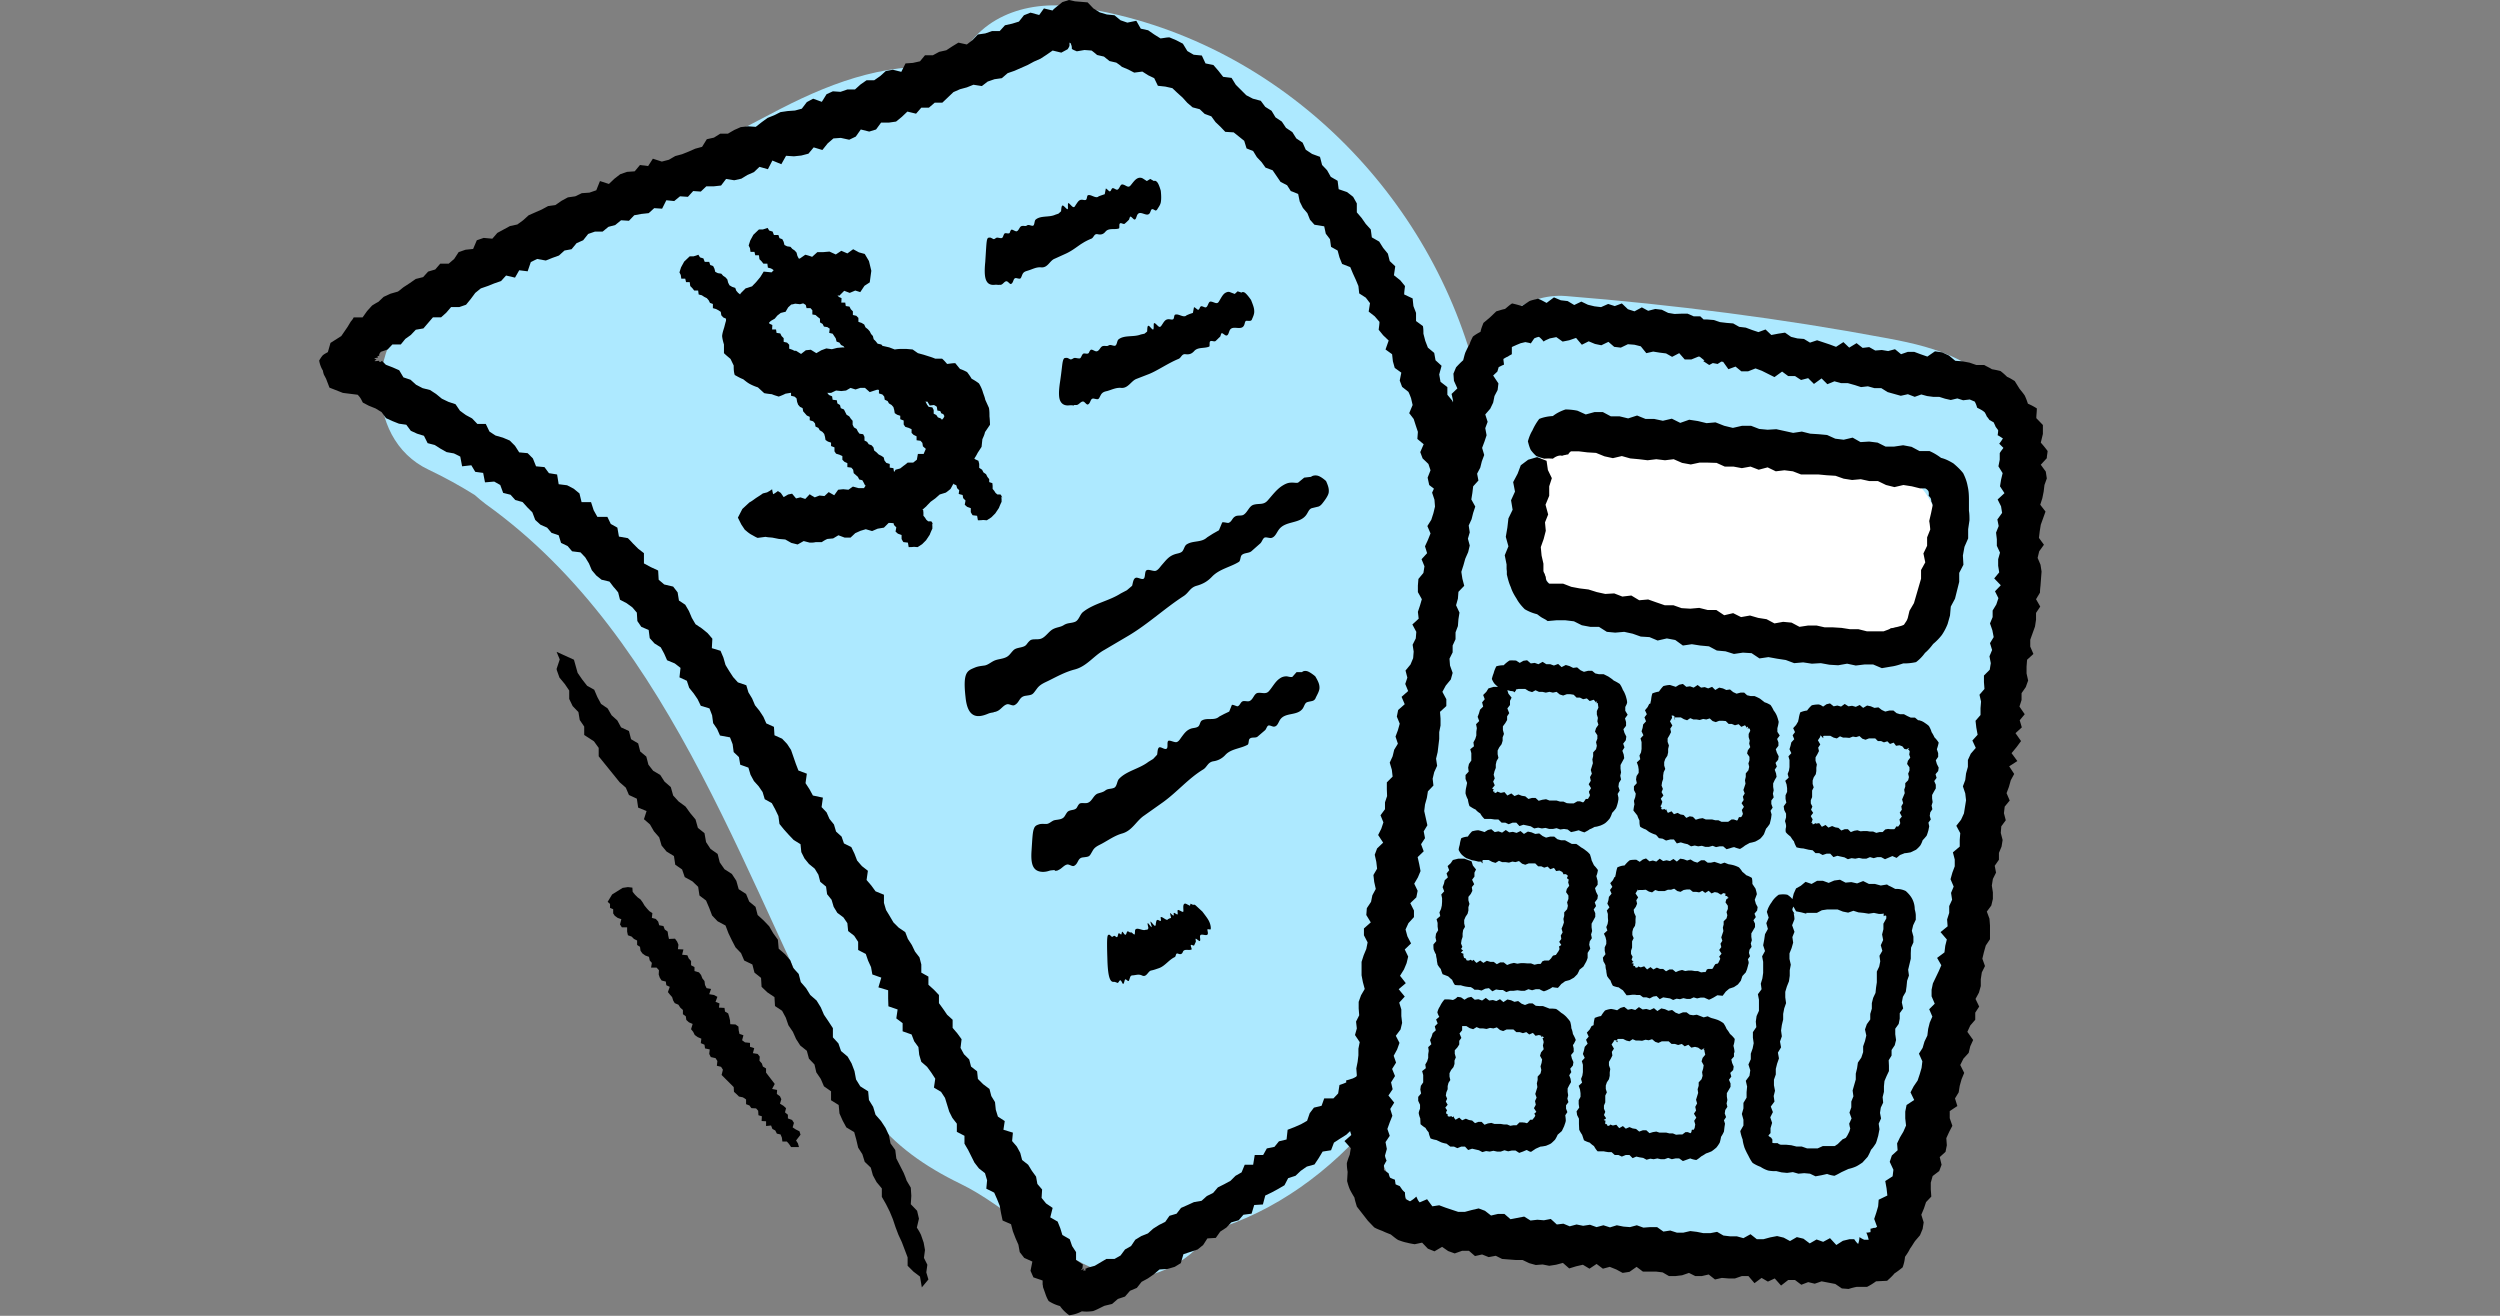 <svg xmlns="http://www.w3.org/2000/svg" viewBox="0 0 95 50" xmlns:v="https://vecta.io/nano"><rect x="0" y="0" width="95" height="50" fill="#808080" stroke="none"/><path d="M76.38,15.57c-1-1.85-2.71-2.35-4.63-2.71-4.05-.76-8.14-1.28-12.24-1.61-1.59-.13-3,1.09-3.53,2.55-1.95-6.96-7.88-12.53-15.12-13.54-1.91-.27-3.84.42-4.52,2.34-2.41-.3-4.53.43-6.67,1.53-4.51,2.33-8.93,4.84-13.38,7.25-2.33,1.27-2.55,5.27,0,6.47.61.29,1.19.61,1.75.96.13.12.27.23.41.34,7.26,5.19,9.96,14.79,14,22.31.21.39.46.71.73.97.8,1.08,1.97,1.9,3.31,2.55,1.78.86,3.31,2.56,5.43,3.38,1.52.58,3.25-.29,4.13-1.6,2.4-.71,4.51-2.25,6.15-4.22.01.45.08.9.22,1.33.77,2.39,2.84,2.86,5.03,3.13,3.78.46,7.57.82,11.36,1.15,1.54.13,3.3-1.25,3.61-2.75.84-4.03,1.69-8.06,2.53-12.09.82-3.93,1.83-7.9,2.08-11.92.11-1.83.23-4.15-.66-5.81ZM63.95,22.84c.07.01.14.02.21.02,1.11.06.02.83-.21-.02Z" fill="#ade9ff"/><path d="M73.58,20.6c.32-1.26-.76-3.03-2.53-2.79-1.64.23-3.32-.61-4.89-.96-1.74-.39-3.49-.24-5.23-.5-1.36-.21-2.53.53-2.61,1.99-.08,1.5-.46,3.34,1.09,4.26,1.53.91,4.05.97,5.78,1.23,2.37.35,8.72,1.68,8.58-2.4-.01-.31-.08-.58-.18-.81Z" fill="#fff"/><path d="M51.16 41.13c-.08.04-.17.07-.26.1l-.05.32-.18.19h-.35l-.1.28-.29.07-.16.21-.1.29-.23.13-.25.11-.26.1-.04.37-.29.07-.17.21-.29.06-.14.25h-.32l-.06.37h-.32l-.12.29-.23.13-.19.19-.24.13-.24.12-.18.21-.24.12-.2.18-.29.05-.24.11-.25.11-.17.22-.27.08-.16.23-.24.12-.22.14-.2.18-.25.1-.23.14-.16.24-.23.13-.17.23-.23.13h-.31l-.22.13-.22.13-.26.07-.06.03h-.03v.01s0 .05-.01.08c-.01 0-.02 0-.03-.02-.01 0-.03.02-.04.02 0-.04.01-.07.03-.1-.04.04-.08.06-.13.08h0l.06-.07c.01-.04.01-.1.02-.15l-.26-.17v-.3l-.15-.23-.09-.26-.28-.16-.08-.26-.1-.25-.28-.16.09-.36-.25-.17-.17-.21.02-.32-.18-.21-.05-.28-.16-.22-.14-.23-.23-.18-.07-.27-.13-.24-.18-.21.03-.32-.36-.11.05-.33-.26-.17-.08-.26-.03-.29-.14-.23-.07-.27-.24-.18-.2-.2-.03-.29-.23-.18-.07-.27-.2-.2-.13-.24.04-.33-.16-.22-.18-.21v-.31l-.21-.19-.15-.22-.16-.22v-.31l-.19-.2-.21-.19v-.31l-.27-.15v-.31l-.07-.27-.17-.22-.12-.25-.15-.23-.1-.26-.25-.17-.2-.2-.14-.24-.14-.23-.08-.27V34l-.32-.13-.16-.22-.18-.21.05-.35-.23-.18-.18-.21-.1-.26-.12-.25-.28-.14-.09-.26-.21-.19-.08-.27-.17-.21-.11-.25-.19-.2.05-.36-.38-.08-.13-.24-.15-.23.05-.36-.32-.12-.1-.26-.09-.26-.09-.26-.15-.23-.19-.2-.29-.13-.02-.32-.29-.13-.11-.25-.15-.23-.17-.21-.11-.26-.14-.23-.08-.27-.32-.11-.18-.2-.15-.23-.14-.23-.08-.28-.11-.26-.33-.1.02-.36-.18-.21-.22-.18-.24-.16-.14-.24-.11-.26-.14-.24-.24-.16-.05-.31-.17-.22-.34-.08-.21-.18-.02-.35-.28-.13-.26-.14v-.39l-.22-.17-.2-.2c-.06-.07-.13-.14-.19-.2l-.34-.06-.06-.34-.25-.14-.13-.27h-.38l-.14-.25-.1-.31h-.36l-.08-.33-.22-.18-.25-.13-.32-.04-.06-.37-.31-.05-.17-.23-.32-.03-.12-.3-.2-.2-.32-.03-.16-.25-.2-.2-.26-.11-.28-.08-.23-.15-.14-.29h-.32l-.2-.21-.24-.13-.22-.16-.17-.25-.27-.09-.25-.12-.22-.18-.23-.15-.28-.07-.25-.13-.21-.19-.27-.09-.16-.27-.25-.11-.26-.1c-.05-.06-.18-.16-.13-.16a.35.35 0 0 1-.09.06l-.03-.02v-.03c-.05 0-.12.02-.18.01.02-.02.05-.04.08-.06-.04-.01-.07-.03-.09-.05.05 0 .1-.02.14-.02 0-.02-.01-.04-.02-.06.03 0 .05-.01.07-.01v-.05c0-.02.04-.07.06-.1l.26-.09.18-.19h.32l.17-.21.21-.15.19-.2.29-.05.18-.21.18-.21h.31l.2-.18.18-.21h.31l.26-.09.18-.22.17-.23.21-.17.26-.09.25-.1.26-.09.19-.21.34.08.16-.28.32.04.12-.35.24-.12.33.06.25-.1.25-.09.21-.19.27-.05.19-.23.25-.11.19-.24.26-.09h.29l.22-.18.26-.07.22-.18.3.02.2-.21.27-.05.28-.03.21-.19.3.02.16-.32.3.03.22-.18.3.02.2-.22.29.02.21-.2h.29l.27-.03.19-.25.31.05.27-.06.23-.14.25-.11.21-.2.32.09.17-.33.34.14.18-.32.3.02.28-.03.27-.07.2-.24.33.1.2-.25.22-.19.28-.02.32.07.25-.12.19-.27.32.08.26-.08.19-.26h.29l.28-.04.22-.18.21-.2.33.08.2-.23h.29l.22-.19h.29l.21-.2.21-.2.25-.11.26-.07.25-.1.32.05.22-.17.26-.09.28-.04.22-.19.26-.09.25-.11.25-.11.24-.13.25-.11.23-.15.23-.16.33.08.24-.13s.07-.1.07-.14v-.11c.03.01.05.03.06.05v.02c.03.06.03.11.03.17l.07.04.12.05.29-.05.27.02a3.13 3.13 0 0 1 .21.17l.26.06.21.17.26.06c.07.05.15.1.21.16l.24.1.23.12.31-.04.22.14.23.11.14.29.28.03.27.06.19.18.2.18.18.2.2.17.27.07.19.18.25.09.16.22.19.18.18.19.32.02.2.16.2.16.09.29.25.1.14.23.18.19.15.21.27.1.15.22.15.22.25.13.14.22c.09.03.18.07.28.11l.06.29.12.24.17.2.1.25.17.19.37.06.06.28.16.21.04.29.25.14.07.26.1.25.31.12.1.24.11.24.1.24.03.28.25.16.16.21-.05.32.23.18.18.21c0 .1-.02.2-.03.3l.17.21.21.2-.12.34.25.18.03.27.07.25.25.18-.06.3.09.24.24.19c.04.08.07.16.1.24l.06.26-.13.31.17.22.08.25.08.24-.02.27.24.2-.13.3.09.24.22.21.08.24-.11.28.06.28.27.21.34.17.5-.08.31-.27.13-.31-.11-.29-.17-.24.03-.28.09-.29-.1-.25-.02-.27-.1-.25-.13-.24-.07-.26v-.29l-.09-.26L55 15v-.29l-.26-.2-.05-.28.09-.33-.23-.21-.05-.28-.24-.2-.1-.26-.07-.27c0-.1 0-.2-.02-.29l-.26-.19v-.31l-.1-.26-.03-.29-.32-.15c0-.11.02-.22.03-.32l-.18-.22-.24-.19.05-.34-.21-.2-.07-.28-.18-.22-.15-.24-.28-.16-.04-.3-.19-.21-.16-.23-.18-.21v-.34l-.14-.25-.23-.18-.32-.11-.04-.32-.26-.15-.14-.25-.19-.2-.08-.31-.3-.11-.24-.16-.12-.27-.24-.16-.15-.24-.24-.16-.16-.24-.24-.16-.15-.25-.24-.15-.17-.23-.3-.08-.25-.13-.2-.2-.2-.2-.16-.26-.32-.04-.18-.23-.19-.22-.3-.06-.14-.3-.31-.03-.24-.14-.17-.28-.25-.13-.26-.11c-.11 0-.23.03-.34.04l-.24-.15-.23-.16-.28-.06-.17-.3-.34.07-.26-.09-.23-.19-.29-.03-.27-.08-.24-.15-.22-.23-.48-.04-.23-.05-.25.08-.21.17c-.06.05-.15.12-.16.15l-.33-.08-.18.25-.33-.09-.25.1-.19.24-.26.08-.27.06-.2.22h-.29l-.26.09-.28.04-.2.21-.22.17-.32-.07-.23.14-.23.15-.27.06-.24.13h-.3l-.19.23-.27.06-.28.02-.16.32-.32-.08-.27.05-.21.19-.23.16h-.29l-.23.16-.21.19h-.29l-.26.09-.29-.02-.24.11-.18.29-.33-.12-.24.13-.19.25-.26.07-.28.02-.27.04-.24.12-.25.1-.22.16-.23.18-.29-.02-.28.03-.25.11-.24.14h-.29l-.24.15-.27.06-.18.29-.26.07-.25.11-.25.1-.26.07-.24.14-.27.07-.34-.11-.18.28-.31-.04-.2.24-.29.02-.26.09-.22.17-.21.2-.34-.11-.14.35-.26.09-.29.02-.25.12-.28.04-.24.13-.23.16-.28.04-.24.13-.25.11-.25.11-.21.19-.22.16-.28.06-.24.13-.24.13-.19.22-.33-.03-.26.09-.14.33-.29.03-.26.09-.17.26-.21.18h-.32l-.19.22-.27.08-.19.21-.28.07-.23.16-.23.15c-.07.05-.14.12-.22.17l-.28.08-.26.12-.2.19c-.08.04-.16.09-.24.14l-.19.21-.17.24h-.34c-.02.05-.05.09-.11.16l-.12.2-.24.35-.41.26-.1.35c-.07.04-.17.09-.21.14s-.08.11-.12.18c.02.13.07.27.14.38a.75.75 0 0 0 .04.16l.08.15.13.34.51.2.56.07c.13.13.14.2.2.3l.23.12.25.1.23.14.17.23.24.11.25.1.28.04.17.23.24.11.26.08.14.28.27.07.22.14.23.13.28.05.24.12.07.37.35-.04.15.25.3.04.07.36.35-.03.23.13.11.3.28.07.18.2.28.08.18.2.19.19.11.29.2.18.25.11.17.2.27.09.09.29.25.12.17.2.32.04.18.19.14.23.11.26.17.2.2.16.3.07.16.21c.06.06.11.13.17.2l.07.28.25.13.22.16.17.2.02.32.15.22.28.12.04.31.18.2.24.15.13.24.11.25.29.12.22.17-.04.36.28.13.09.27.17.21.15.22.12.25.33.1.1.26.04.3.15.22.11.25.38.07.1.26.04.3.2.19.05.29.31.11.08.27.13.24.18.2.15.22.08.27.27.15.13.24.12.25.04.3.17.21.18.2.19.2.26.16.03.3.12.24.17.21.22.18.14.23.07.27.22.18.04.29.17.21.08.27.14.23.23.17.15.22.03.3.23.18.15.23v.31l.29.15.09.26.11.24.05.28.34.12-.11.37.37.11v.31l.01.3.35.12-.05.34.24.18v.31l.34.12.1.26.16.22.03.29.08.27.22.19.16.22.15.23-.05.34.27.16.15.23.08.26.08.26.12.24.17.22v.31l.29.15v.3l.14.24.12.24.12.24.17.22.23.18.08.27-.03.32.3.15.11.25.1.25.05.28.06.28.32.14.07.27.1.26.11.25.05.28.17.22.31.14-.07.35.11.25.35.12v.15c.02.06 0 .08.04.17l.07.2c.03.09.07.18.12.26a1.49 1.49 0 0 0 .43.19c.09.13.21.25.35.35.17-.02.33-.07.48-.15a1.55 1.55 0 0 0 .43-.01c.14-.05.28-.13.43-.2l.29-.07.22-.19.27-.09.19-.22.26-.11.18-.23.24-.13.23-.16.21-.18.31-.02.27-.08.23-.14.1-.34.27-.09.27-.09.21-.17.16-.25.32-.02.17-.24.23-.15.19-.2.28-.08.18-.21.31-.04.1-.33.33-.02.09-.34.25-.12.24-.13.24-.14.14-.27.28-.09.2-.19.23-.16.29-.08.16-.24.15-.25.32-.05.11-.29.23-.15.24-.15.2-.19.27-.12.18-.21.19-.2.22-.17.17-.22.16-.24-.18-.38-.2-.27-.26-.21-.29-.04-.21.11-.26.08z"/><path d="M21.16 25.47l.1.28.2.24.17.25v.32l.13.27.22.23.05.3.17.25v.32l.37.24.18.25v.32l.8.99.23.2.12.28.3.14.05.34.32.13-.1.31.23.2.15.26.2.23.09.31.19.23.28.17.05.33.26.18.1.29.29.16.22.21.05.33.25.19.12.28.11.29.21.22.3.16.11.29.13.27.14.27.21.22.12.28.31.15.08.31.25.2.02.34.22.21.27.18.02.34.27.18.14.26.1.29.17.25.12.27.16.25.25.2.08.3.21.22.07.3.17.25.12.28.27.19v.34l.29.18.03.32.12.27.14.26.3.18.08.29.07.3.16.25.09.29.23.22.08.29.14.26.2.24v.32l.16.28.14.28.12.29.1.3.11.29.13.28.11.29.11.29v.32l.22.22.25.19.07.41.25-.3-.08-.27.04-.29-.13-.26.04-.3-.05-.28-.1-.29a2 2 0 0 0-.16-.28l.08-.34-.07-.3-.24-.25.02-.32-.02-.31-.16-.27c-.03-.1-.07-.19-.11-.29l-.28-.55-.04-.32-.18-.25-.06-.31-.13-.28-.17-.26-.21-.24-.09-.3-.16-.26-.03-.33-.3-.19-.16-.26-.06-.32-.11-.29-.15-.26-.25-.21-.1-.29-.21-.23v-.35l-.17-.26-.17-.25-.12-.28-.16-.26-.24-.21-.16-.26-.2-.23-.08-.31-.21-.23-.11-.29-.2-.23-.24-.21-.03-.34-.18-.25-.15-.26-.21-.22-.23-.21-.08-.31-.24-.2-.12-.29-.28-.18-.09-.32-.17-.26-.28-.18-.18-.26-.08-.32-.27-.19-.17-.26-.06-.34-.25-.2-.09-.32-.2-.24-.18-.25-.26-.19-.21-.23-.09-.32-.24-.21-.16-.25-.27-.16-.18-.23-.08-.31-.23-.19-.08-.31-.27-.16-.08-.31-.3-.14-.14-.26-.22-.2-.15-.26-.25-.17-.14-.26-.12-.28-.27-.15-.18-.23-.18-.26-.14-.5-.66-.3.12.29-.12.36zm9.26 17.65l-.04-.13-.14-.07-.12-.08.05-.17-.07-.11-.16-.06v-.14l-.11-.09.04-.16-.1-.09-.13-.08.05-.17-.05-.11-.12-.09.01-.15-.19-.04.1-.19-.33-.43v-.16l-.12-.07-.04-.12-.09-.1.01-.16-.08-.1-.18-.03.05-.19-.16-.05v-.15l-.19-.02-.11-.08.05-.19-.15-.05-.03-.14-.01-.14-.11-.08-.2-.01-.01-.15-.03-.13-.04-.13-.12-.07-.02-.14-.21-.01.02-.16-.15-.06.07-.19-.13-.07-.18-.03.07-.2-.17-.03-.06-.12-.02-.15-.08-.1-.05-.13-.08-.1-.17-.05v-.15l-.13-.07v-.16l-.09-.1-.05-.12-.2-.02.05-.2-.21-.01.02-.17-.05-.12-.08-.11-.23.01-.03-.14-.02-.14-.11-.08-.05-.13-.16-.03-.04-.14-.09-.1-.15-.04.02-.18-.12-.08-.09-.1-.09-.11-.07-.12-.08-.11-.11-.08-.1-.1-.09-.11-.01-.16-.17-.02-.2.03-.4.25-.17.28.09.08v.15l.12.05v.16l.06.09.11.08.14.05-.05.2.07.11h.2v.16l.03.14.14.05.09.09.12.06v.17l.11.07.02.15.07.1.11.08.14.05.03.14.08.09-.03.18h.21l.09.1-.01.16.04.12.07.11.16.04.02.14.13.06-.07.2.08.1.08.09.04.13.06.1.14.06.07.11.1.09v.16l.11.08.02.14.1.09.14.06-.06.2.08.1.06.12.11.08.14.06-.02.17.14.06.02.14.18.04-.02.17.06.12.18.04.07.11-.02.18.16.04.07.11-.05.2.46.46.01.18.1.09.09.09.15.03.12.08v.18l.13.05.07.1.18.01.08.09.01.17.13.04-.01.18.17.01v.18l.19-.02.05.13.11.06.06.12.14.03.05.12.02.15h.17l.08.09.08.12h.3l-.04-.14-.07-.11.17-.22z"/><path d="M64.72 13.72l.23.15.28-.15.25.03.2.28.27-.1.22.18h.26l.28-.11.24.09.24.12.24.12.29-.21.23.17h.26l.23.15.27-.07.22.22.29-.21.22.22.27-.11.25.07h.26l.25.07.25.08.26-.03.25.07h.26l.24.15.25.07.25.07.27-.06.26.1.25-.09.22.06.23.03h.23l.22.07.22.05.25-.06.22.07.25-.03.19.08c.04.07.07.15.09.23.05.03.1.05.15.08a.71.71 0 0 1 .14.1c.03.05.06.11.08.16.04.04.07.09.1.13l.16.09c.02.05.05.1.07.16.03.05.07.09.1.14 0 .06-.01.13-.02.19.07.03.13.08.2.12a1.43 1.43 0 0 1-.14.2l.16.16c-.04.06-.09.11-.14.2v.25l-.05.25.16.26-.06.25-.04.25.17.26-.26.24.13.26.04.25-.18.25.05.25-.1.25.03.25v.25L76 21l-.07.25v.25l.04.25-.19.23.25.26-.22.23.13.26-.08.24-.14.23v.25l-.1.24.09.26.05.26-.14.23.08.26-.1.24.05.26-.04.25-.22.22v.25l.02.26-.19.22.06.26-.02.25v.26l-.19.22.03.26.05.27-.2.22.13.28-.19.22-.11.24v.26l-.07.25-.03.25-.09.24.09.27.03.26-.04.25-.04.25-.11.24-.18.23.15.28-.02.25v.26l-.26.22.07.27v.26l-.09.24-.07.25.12.28-.1.24.04.26-.11.24v.26l-.08.25.02.26-.27.22.24.28-.06.24-.03.25-.28.21.16.28-.1.23-.11.23-.11.23-.05.24v.25l.12.28-.21.21.12.28-.1.23-.06.24-.03.25-.11.23-.07.24-.14.22.13.29-.03.25-.07.24-.08.24-.15.22-.12.23.14.29-.29.19-.05.25v.26l.03.27-.1.23-.13.22-.11.23.02.26-.22.2-.08.24.14.3-.03.25-.28.18.05.28.03.27-.33.16-.02.25-.07.24-.08.24.11.3-.07.04h-.06s-.08.03-.12.03v.13c-.05.01-.1.02-.16.02.04.08.07.18.09.27h-.17a1.04 1.04 0 0 1-.18-.1.85.85 0 0 1-.05.26c-.06-.05-.11-.12-.15-.18h-.06-.12l-.25.06-.25.16-.24-.26-.26.14-.25-.09-.26.15-.24-.18-.25-.06-.26.15-.24-.13-.25-.06-.26.05-.26.07h-.25l-.24-.19-.27.15-.25-.07h-.26l-.25-.03-.24-.14-.26.05h-.26l-.25-.05-.25-.03-.26.06h-.25l-.25-.08-.26.04-.24-.17h-.26l-.26.02-.25-.09-.26.07-.25-.02-.25-.05-.26.08-.25-.08-.26.07-.25-.09-.26.04-.25-.05-.26.07-.24-.1-.25.03-.23-.21-.26.05-.25-.02-.26.03-.24-.15-.26.05-.26.05-.23-.2h-.25l-.26.06-.23-.18-.24-.09-.26.06-.26.07h-.26l-.24-.08-.24-.08-.24-.09-.26.04-.2-.27-.28.12c-.08-.08-.09-.15-.13-.22-.07.07-.15.13-.24.18-.05-.03-.11-.05-.16-.08-.02-.09-.03-.17-.03-.26-.04-.03-.08-.07-.11-.11l-.09-.13c-.05-.02-.11-.04-.16-.07 0-.06-.02-.11-.02-.17a1.54 1.54 0 0 1-.19-.08.75.75 0 0 1-.05-.16l-.18-.13v-.18c.04-.06.06-.12.1-.17-.02-.06-.05-.11-.06-.2l.07-.25-.05-.26.16-.24-.09-.26.09-.25.1-.25-.08-.26.15-.24-.22-.27.16-.24-.06-.26.15-.24-.11-.27.15-.24-.09-.26.13-.24.09-.25-.14-.27.18-.24.06-.25-.03-.26v-.25l-.08-.26.21-.23-.23-.28.27-.23-.22-.28.15-.24.1-.24.06-.25-.13-.27.24-.23-.14-.27-.07-.26.11-.24.21-.23v-.25l-.14-.28.23-.22.05-.25-.13-.27.14-.24.1-.24-.05-.26-.06-.27.23-.22-.1-.27.15-.23-.05-.26.14-.23-.06-.27-.06-.27.03-.25.07-.25.04-.25.21-.22-.03-.26.06-.25.11-.24-.04-.27.06-.25.03-.25.03-.25v-.26l.05-.25v-.26l-.02-.26.24-.22v-.26l-.15-.28.13-.24.19-.23.07-.25-.1-.28-.02-.26.12-.24v-.26l.11-.24v-.26l.09-.24.02-.26.04-.25-.13-.28.07-.25.02-.26.22-.23-.07-.27-.04-.26.08-.25.07-.25.11-.25.06-.25-.07-.26.07-.24-.04-.26.11-.24.06-.24.08-.24-.15-.27.04-.25.03-.25.2-.22-.05-.26.12-.23.06-.24.09-.24-.08-.27.09-.24.08-.24-.05-.27.09-.24-.09-.28.19-.22.11-.23.05-.25.12-.23.03-.25-.2-.3.16-.15.05-.17c.07-.03.13-.07.2-.09 0-.07-.02-.14-.02-.22.05-.03.11-.07.17-.09.05-.04.1-.06.15-.09v-.27c.05-.03.11-.05.17-.08l.17-.07c.06-.01.12-.03.18-.04.07.02.13.02.2.05l.13-.19c.06-.03.12-.05.18-.06.07.05.13.12.18.18.05-.05.15-.08.23-.12l.25-.05.24.17.25-.05.26-.09.22.26.26-.13.24.1.24.05.27-.13.22.19.25.03.27-.13.25.02.24.06.21.26.26-.06.25.04.24.03.23.13.27-.14.21.24h.25l.27-.11.25.02.21.21.27.05.28-.18.28-.26.09-.5-.12-.38-.22-.23h-.28l-.26.07-.22-.13-.21-.2h-.25l-.23-.1h-.25l-.25.01-.24-.04-.24-.12-.25-.03-.27.07-.24-.13-.28.15-.25-.08-.23-.22-.27.1-.25-.08-.27.12-.25-.03-.25-.06-.25-.12-.27.13-.25-.15-.26-.03-.26-.11-.28.21c-.1-.05-.21-.12-.33-.16-.11.03-.22.05-.32.09l-.29.19c-.12-.04-.24-.07-.37-.1-.1.06-.18.14-.27.21-.11.02-.22.06-.33.09l-.24.23-.25.21c-.04.11-.09.22-.11.34a1.75 1.75 0 0 0-.29.18c-.05.1-.1.2-.13.3-.06.09-.1.19-.15.29-.04.1-.06.21-.09.31-.09.08-.18.17-.27.27l-.1.24.02.27.13.29-.22.21.06.27-.1.24-.03.25-.2.22.09.28.02.26-.14.23v.26l-.1.24v.26l-.1.24v.26l-.13.24v.26l-.11.24.09.27.02.26-.06.25-.08.25-.15.24.12.28-.1.25-.11.24.08.26-.21.23.11.27-.04.25-.19.23-.02.25v.25l.15.27-.07.24-.08.24.03.26-.24.22.15.28-.02.25-.12.24.04.26-.02.25-.1.24-.19.23.07.27-.08.24.11.27-.25.22.12.28-.25.22-.05.25.11.27-.07.25-.09.24.09.27-.14.23-.06.25-.11.24.08.27.03.26-.22.22v.26l.01.26-.08.24v.26l-.17.23.11.27-.08.24-.12.24.19.29-.23.22-.09.24.06.27.03.26-.14.24.03.26.06.27-.13.24-.05.25-.16.24-.02.26.17.28-.26.23v.26l.14.27-.05.25-.1.24-.08.25v.26.25l.05.26.07.26-.14.24-.09.25v.25l.02.26-.12.24.03.26-.07.25.18.27-.05.25v.25l-.03.25-.05.25.02.26-.06.25-.25.23.17.27-.18.24.12.27-.11.24-.03.25.05.26.08.26-.26.23.24.27-.04.25a2.39 2.39 0 0 0-.11.32 1.84 1.84 0 0 0 .03.33l-.02.35c.03.11.06.22.11.33.05.1.11.2.17.3.02.12.06.23.09.34l.21.27.21.27.24.25c.1.06.22.1.32.14.1.05.21.09.31.13.09.07.18.15.28.21.11.04.22.08.33.1.11.03.23.05.3.06l.28-.06.22.23.25.1.29-.17.23.16.25.09.28-.1h.26l.23.2.27-.06.25.1.27-.05.24.12.26.02.26.02h.26l.25.12.25.07.26-.02.25.05.26-.04.26-.07.24.21.26-.08.26-.06.25.15.27-.18.24.18.26-.07.25.1.24.13.26-.04.27-.19.24.18h.25.25l.25.03.24.14h.25l.25-.03.26-.09.24.12h.25l.26-.06.24.19.26-.06.25.02h.25l.26-.09h.25l.23.27.27-.2.24.14.26-.12.24.27.27-.21h.26l.24.18.26-.1.25.06.26-.09.26.05.26.05.25.17.26.02a2.24 2.24 0 0 1 .31-.08h.39c.12-.06.23-.13.34-.21l.42-.02c.1-.09.2-.18.28-.28.11-.07.21-.15.31-.23.05-.14.08-.27.09-.4.07-.1.14-.2.19-.31.07-.09.14-.22.2-.3l.18-.21.1-.24.04-.25-.09-.29.1-.24.08-.24.2-.21-.02-.27v-.26l.07-.25.25-.19.09-.24-.07-.29.22-.2.05-.25-.02-.27.11-.24.12-.23-.1-.29v-.27l.29-.19-.09-.29.14-.23.04-.25.07-.25.1-.24-.15-.3.12-.24.2-.22.06-.25.11-.24-.22-.31.11-.24.19-.22v-.27l.15-.23-.14-.29.13-.24.07-.25v-.26l.04-.26.12-.24-.1-.28.06-.25.07-.25.16-.24v-.26-.26l-.02-.26-.1-.27.17-.23.06-.25v-.25l-.04-.26.04-.25.12-.24-.05-.26.16-.23v-.26l.1-.24.04-.25-.07-.27.02-.25.17-.23-.07-.27.03-.25.19-.23-.12-.28.09-.24.07-.25.13-.24-.19-.29.31-.2-.22-.3.19-.23.17-.23-.21-.3.24-.22-.08-.27.19-.23-.2-.29.08-.25v-.26l.16-.23.09-.25-.06-.27v-.26l.02-.26.24-.22-.12-.28v-.26l.09-.25.09-.25.04-.26v-.26l.16-.24-.16-.28.15-.25c0-.09.01-.18.02-.27l.02-.27.02-.26-.04-.26-.11-.26.06-.25.18-.25-.19-.26.03-.25.04-.25.09-.25.09-.25-.2-.26.08-.25.05-.25.03-.25.09-.25-.04-.26-.19-.26.23-.25c0-.09.02-.15.03-.27a4.03 4.03 0 0 0-.26-.32l.08-.33v-.34l-.25-.26c0-.12.02-.24.02-.37a2.21 2.21 0 0 0-.34-.18 2.45 2.45 0 0 0-.12-.31c-.06-.09-.13-.17-.2-.26l-.18-.29c-.1-.06-.19-.12-.29-.16a2.62 2.62 0 0 0-.25-.22c-.11-.03-.22-.05-.33-.07-.09-.06-.19-.1-.29-.16h-.3l-.26-.09-.27-.05-.27-.02-.24-.2-.26-.12-.27-.04-.29.2-.26-.09-.24-.09h-.24l-.26.09-.23-.19-.26.07-.24-.04-.25.02-.23-.13-.25.03-.23-.18-.28.17-.22-.21-.28.18-.24-.09-.24-.08-.24-.08-.27.09-.23-.14-.25-.02-.24-.06-.23-.16-.26.04-.26.05-.22-.21-.27.1-.24-.08-.24-.09-.25-.03-.23-.13-.25-.02-.25-.03-.24-.08-.25-.02h-.26l-.21.36-.12.32-.04.33.12.26.2.12.21.17z"/><path d="M59.36 17.32s.08-.03.12-.03a.36.36 0 0 1 .11-.02c.03-.05.06-.09.11-.12h.04.08.17l.33.04.33.02.32.13.32.07.34-.08.32.09.33.03.33.04.33-.04.33.04.33-.04.32.14.33.06.33-.07h.33l.32.01.31.14h.33l.32.06.33-.06.31.12.34-.09.31.15.33-.04.32.04.31.12h.33.33l.32.03.33.02.31.11.32.05.33-.03.32.07h.33l.31.15.32.08.34-.08.32.05.32.08h.11.08c.05.02.09.06.12.1.02.06.02.13.01.18.03.03.06.06.08.1a.5.5 0 0 1 .02.12l.03.06c0 .03.02.03.02.09l-.06.29-.07.3c.02.1.03.21.04.32l-.12.3v.32l-.14.29.07.34-.16.29v.33l-.09.31-.09.31-.09.31-.17.29-.05.21c-.01.06-.03.11-.06.17l-.1.15c-.06.03-.12.05-.17.06-.06.02-.11.03-.17.04-.05.02-.11.03-.16.03-.03.04-.17.08-.27.12h-.32-.32l-.32-.08h-.32l-.32-.05-.32-.02h-.32l-.31-.07h-.32l-.33.05-.3-.16-.32-.03-.33.06-.3-.16-.32-.05-.31-.09-.34.06-.3-.15-.34.08-.3-.2h-.33l-.32-.08-.34.03-.33-.02-.31-.11h-.33l-.32-.11-.31-.11-.34.03-.3-.18-.34.04-.31-.12-.34.02-.32-.07-.32-.1-.33-.04-.32-.06-.31-.12h-.34-.08-.04-.07c-.04-.03-.07-.07-.1-.11a.4.4 0 0 1-.03-.15c-.02-.03-.03-.07-.04-.11a.37.37 0 0 1-.05-.11v-.28l-.07-.31-.03-.32.11-.31.08-.31-.03-.32.12-.3-.1-.37.14-.34v-.36l.1-.31-.15-.31-.05-.35-.36-.14-.34.1-.28.21-.12.32-.17.32.07.36-.15.33.06.36-.16.33-.04.35-.06.35.1.36-.14.34.07.35v.17l.01.09v.12c.04.17.08.33.15.48.05.16.13.3.22.44.08.15.19.28.31.4a1.72 1.72 0 0 0 .47.19c.07.05.14.11.22.15l.11.06.07.05.34-.03h.33l.33.04.3.15.32.06h.33l.3.19.32.03.34-.03.32.07.31.11.33.02.31.13.35-.08.32.06.29.21.34-.05.32.05.33.03.3.16.33.03.32.1.34-.05.33.02.3.2.34-.05.33.06.33.05.32.12.34-.03.33.05.34-.02.33.06.33.02.34-.06.33.07.33-.04h.33l.33.14.35-.06c.16-.02.31-.07.46-.12a2.04 2.04 0 0 0 .49-.05 1.61 1.61 0 0 0 .34-.35c.12-.1.22-.22.31-.34a2.13 2.13 0 0 0 .33-.34 2.12 2.12 0 0 0 .22-.42l.09-.32.03-.34.16-.3.08-.32.08-.32v-.34l.16-.31-.02-.35.06-.33.14-.32v-.35l.05-.34c0-.12 0-.24-.02-.36v-.18-.25c0-.17-.01-.34-.05-.51-.03-.17-.09-.33-.17-.49-.11-.14-.24-.26-.37-.37-.15-.09-.3-.17-.47-.21-.13-.1-.28-.19-.44-.26h-.21-.17l-.3-.16-.32-.06-.34.05h-.33l-.3-.15-.32-.04-.33.02-.3-.17-.34.08-.32-.04-.31-.14-.32-.03-.32-.02-.32-.08-.33.05-.32-.07-.32-.07-.33.02-.32-.03-.31-.12h-.34l-.35.08-.33-.08-.33-.13-.34.03-.33-.08-.33-.05-.34.12-.32-.16-.34.08-.33-.07h-.33l-.32-.13-.34.11-.33-.08h-.33l-.3-.16h-.32l-.33.09-.31-.14c-.07-.02-.28-.05-.46-.05-.18.06-.34.14-.48.25-.17.01-.35.04-.52.11a2.21 2.21 0 0 0-.26.44c-.08.13-.13.27-.17.41.03.12.06.23.11.33.06.08.13.16.21.23.1.04.2.07.3.1a1.82 1.82 0 0 1 .33 0c.05-.04.1-.07.15-.09a.4.4 0 0 1 .15-.03zm-1.76 8.92s.01.01.01.02-.01-.04 0-.06l.09-.02h.13.13l.13.08.13.04.13-.07.13.06h.13l.13.03.14-.03.13.03.14-.03.12.1.13.04.14-.05h.13l.13.02.11.11h.13l.12.06.14-.03.11.1.15-.05s.07.07.08.1h0l.04-.04.01.02c0 .02-.02.03-.04.05h.03.04v.04l.02.13-.06.13v.13l.04.13-.02.13.04.13-.09.13-.04.13.09.14v.13l-.05.13.03.14-.03.13-.11.12v.14l-.03.13.02.14-.04.13-.04.13.04.14-.07.13.03.14-.08.13.09.15-.08.13s.02.11.04.12c0 .02-.01.04-.02.06 0 .02-.02.03-.03.05 0 .02-.02.03-.03.05h-.08c0 .01-.02.03-.03.04 0 .02-.02.03-.03.05s-.03.03-.04.04c-.02 0-.04-.01-.06-.02-.02 0-.04-.01-.05-.02h-.11l-.14.08h-.13l-.13-.01-.13-.06h-.13l-.13-.04h-.13-.14l-.13-.05-.14.02-.14.04-.12-.11h-.13l-.14.04-.12-.1-.13-.02-.13-.05-.15.06-.12-.1-.15.08-.11-.13-.14.03-.13-.05s-.03.04-.06.05h-.05v-.05h-.05v-.05c0-.01.02-.03.03-.04-.02 0-.05-.01-.07-.03a1.27 1.27 0 0 0 .1-.12l-.06-.14.06-.12-.04-.14.03-.13.05-.13v-.13l.03-.13.07-.12-.03-.14v-.14l.06-.12.09-.12.04-.13v-.13l.05-.13-.04-.15v-.14l.09-.12.07-.12v-.14l.08-.12-.07-.18.1-.13v-.16l.06-.12-.12-.15-.05-.16-.27-.1h-.24l-.2.06-.08.13-.12.12.06.16-.1.12.04.16-.12.12-.04.14-.05.13.06.16-.12.12.03.15-.02.14v.14l-.04.13-.07.13.02.15-.14.11.04.15v.14.14l-.09.13-.03.14.02.15-.12.13v.15l.06.15-.03.15c-.02.08-.03.16-.03.25.02.08.05.16.09.23.01.08.03.17.06.25.08.05.15.1.23.13.05.06.11.11.18.15.04.08.1.15.16.21h.25l.14.02h.14l.12.12h.14l.13.06.15-.06h.14l.12.13.15-.05.14.03.14.03.13.08.15-.03.14.03.14-.02.14.04h.14l.14-.03.14.05.14-.02.14.02.13.1.14-.03.15-.04c.07.03.14.06.22.08.07-.04.14-.07.2-.12.07-.02.13-.06.19-.09.07 0 .15-.03.22-.05.07-.03.14-.06.2-.11a1.1 1.1 0 0 0 .15-.16.95.95 0 0 0 .09-.21 1.43 1.43 0 0 0 .15-.18c.03-.07.05-.14.07-.22l.02-.11v-.07l-.03-.14.08-.13-.05-.15.02-.14.08-.13-.03-.14.03-.13-.02-.14v-.14l.07-.13.07-.13-.02-.14-.05-.14.08-.13-.05-.14.1-.13.02-.14-.07-.14-.04-.14.1-.13v-.14l-.04-.14.1-.14-.09-.15v-.14c.02-.06.05-.08.07-.17 0-.09-.03-.17-.05-.25-.03-.08-.06-.16-.11-.23-.03-.08-.07-.16-.12-.23a1.71 1.71 0 0 0-.23-.13c-.06-.06-.13-.1-.2-.15l-.18-.09h-.03-.15l-.14-.03-.12-.1h-.15l-.16.04-.13-.06-.13-.11-.15.02-.14-.07-.14-.04-.16.08-.13-.12-.16.06-.14-.05h-.15l-.14-.09-.16.09-.14-.05-.15.02-.14-.12-.14.02-.14.08-.14-.09c-.05 0-.17-.01-.25 0a1.24 1.24 0 0 0-.22.18c-.09 0-.18.01-.28.04-.04.08-.08.17-.1.26-.03.07-.05.14-.07.22.03.07.06.13.11.19.05.05.11.1.16.14l.22.08c.08.01.16.03.23.05.03 0 .05 0 .08.01.02 0 .04.02.06.04z"/><path d="M63.63 27.33s.02.01.03.02h0s-.02-.04-.02-.07c0 0 0-.02.02-.02h.09.12l.12.07.12.04.12-.08.12.05h.12l.12.02.13-.04.12.02.13-.04.11.1.12.04.13-.05h.13l.12.01.11.11h.12l.12.05.14-.04.1.1.14-.06s.07.08.06.1c.01-.02.03-.03.04-.05l.02.02c0 .02-.02.04-.03.05h.03.05s0 .02.01.02c0 0 .01.01.02.07l-.06.12v.12l.04.13-.02.12.04.13-.09.12-.03.12.09.13v.13l-.04.12.03.13-.03.13-.1.12v.13l-.03.13.02.13-.04.12-.04.12.05.13-.07.12.03.13-.08.12.09.14-.08.12.04.14s0 .03-.02.05c0 .02-.01.03-.02.04 0 .02-.02.03-.03.04h-.08c0 .01-.01.03-.02.04 0 .02-.01.03-.02.05 0 .02-.02.03-.03.04-.02 0-.04-.01-.06-.02-.02 0-.03 0-.05-.02h-.1l-.13.09h-.12-.13l-.12-.06h-.12l-.12-.03h-.12-.12l-.12-.05-.13.02-.13.04-.11-.11-.12-.02-.13.06-.1-.11-.12-.02-.11-.06-.14.05-.09-.11-.14.06s-.06-.1-.06-.14c-.01.01-.03.02-.05.03 0-.01-.01-.03-.01-.04-.02 0-.05.02-.08.02-.02 0-.04-.01-.05-.02 0-.02 0-.04.02-.06-.02 0-.03-.02-.05-.04 0-.02.02-.03.03-.05l.04-.12-.06-.12.1-.12-.07-.13.05-.12-.05-.13.02-.13.04-.12v-.13l.02-.13.06-.12-.04-.13v-.13l.04-.12.08-.12.03-.13v-.13l.03-.13-.05-.14v-.13l.07-.12.06-.12-.03-.13.08-.12-.09-.16.08-.13-.03-.15.06-.12-.13-.13-.06-.15-.28-.07-.24.02-.19.07-.06.12-.1.12.07.15-.09.12.06.15-.11.12-.02.13-.04.13.07.15-.11.12.04.14v.13.13l-.02.13-.06.12.03.14-.13.12.05.14.02.13v.13l-.08.12-.02.13.03.14-.11.12v.14l.07.14-.02.13-.05.14.02.14c-.02.07-.03.15-.04.23l.15.19c.02.07.05.13.08.19 0 .08 0 .16.03.24.07.04.14.08.21.1.06.04.11.09.18.12a1.19 1.19 0 0 0 .2.08c.06.05.08.09.12.13l.14.02.13.07.16-.04h.14l.11.15.15-.04.13.04.13.03.13.08.14-.03.13.03.14-.02.13.04h.14l.14-.04.13.05.14-.03h.13l.13.11.14-.04s.08-.03.15-.04c.07.03.14.05.22.07.07-.04.13-.08.19-.13l.18-.1c.07-.01.14-.03.21-.05a1.86 1.86 0 0 0 .19-.11 1.15 1.15 0 0 0 .14-.17l.08-.21c.05-.05.09-.11.14-.18l.05-.21.02-.15-.04-.14.08-.12-.05-.14v-.13l.09-.12-.03-.14.03-.13-.02-.13v-.13l.06-.13.07-.12-.02-.13-.05-.14.08-.12-.05-.14.1-.12.02-.13-.07-.14-.04-.13.1-.13v-.13l-.05-.13.1-.13-.09-.14v-.14c.02-.07.04-.15.05-.24-.02-.08-.04-.15-.07-.23-.03-.07-.07-.14-.12-.2-.03-.07-.07-.14-.12-.21-.07-.04-.14-.08-.22-.1l-.18-.14c-.07-.04-.14-.07-.21-.1h-.15l-.13-.03-.11-.1h-.14l-.15.04-.13-.06-.12-.1-.14.02-.13-.06-.14-.03-.15.09-.12-.12-.15.06-.13-.05-.14.02-.13-.1-.15.1-.14-.05-.14.02-.13-.11-.14.03-.13.08-.22-.07c-.08 0-.17.02-.25.04-.07.07-.12.14-.17.21a1.17 1.17 0 0 0-.25.07c-.03.09-.04.17-.05.26a.76.76 0 0 0-.03.21 1.09 1.09 0 0 0 .13.17l.18.11.23.06c.08 0 .16.01.23.03h.08c.03 0 .05.02.07.03zm5.63.7s.02.01.03.02h0s-.01-.04-.01-.07c.01 0-.01-.01.03-.02h.12.12l.13.07.12.03.12-.08.12.05h.12l.12.01.13-.05.12.02.13-.04.11.1.12.04.13-.05h.12.12l.1.1h.12l.11.05.13-.04.1.1.14-.05.09.12.13-.02.11.04.08.1s.09.02.1.01c0-.01.02-.02.03-.03h.05c-.01.02-.03.03-.04.04 0 .02.02.02.03.02a.32.32 0 0 0 .03.05l-.02.12.04.12-.09.12-.03.12.09.13v.12l-.05.12.03.13-.03.12-.11.11v.13l-.04.12.02.13-.05.12-.05.12.04.14-.07.12.02.13-.08.11.08.15-.09.11.03.14s-.01.03-.02.05c0 .01-.02.03-.03.04 0 .01-.02.03-.03.04-.03 0-.05 0-.07-.01 0 .01-.01.02-.02.03 0 .01-.01.03-.02.04s-.01.02-.04.04h-.12s-.08 0-.11-.01l-.11.02-.1.1h-.12l-.12.03-.12-.05h-.12l-.12-.02h-.12l-.12.01-.12-.04-.12.02-.13.05-.11-.11h-.12l-.13.05-.11-.1-.12-.02-.12-.05-.14.06-.11-.1-.14.07-.1-.14-.13.02c0-.01-.02-.02-.02-.03-.01.02-.03.04-.06.05h-.05c0-.02 0-.03.01-.05-.02 0-.03 0-.05-.01 0-.01.01-.02.02-.03h0l.03-.1c-.03-.04-.05-.08-.07-.12l.09-.12-.08-.12.05-.12-.06-.12v-.12l.05-.12v-.13-.12l.06-.12-.04-.13v-.13l.04-.12.08-.12.02-.12v-.13l.02-.12-.05-.14v-.13l.07-.12.06-.12-.03-.13.08-.12-.09-.16.09-.13-.02-.15.06-.12-.13-.14-.06-.15-.27-.09h-.24l-.19.08-.07.12-.11.12.07.15-.09.12.06.15-.11.12-.03.13-.04.13.07.15-.11.12.04.14v.13.14l-.02.13-.05.13.04.14-.13.12.05.14.02.14v.14l-.06.13v.14l.03.14-.1.14.02.14.07.14v.14l-.04.14c.01.05.03.08.04.17v.06a.4.4 0 0 0-.01.19c.05.07.12.12.18.17.04.06.08.13.13.18.02.08.06.16.1.23.08.02.17.04.25.04l.21.05.15.02.11.11h.14l.13.07.15-.05h.14l.12.13.15-.05.13.03.14.03.13.07.14-.04.14.02.14-.03.14.03h.14l.14-.06.14.04.14-.04h.14l.15.08.14-.06.14-.06.16.07.13-.11.18-.07c.07 0 .15-.02.22-.03l.21-.1a1.21 1.21 0 0 0 .16-.16.88.88 0 0 0 .09-.2c.05-.05.1-.11.15-.17.03-.07.05-.14.07-.21l.03-.15-.03-.14.09-.12-.04-.14.02-.13.08-.12-.03-.14.04-.13-.02-.14v-.13l.07-.13.07-.12v-.14l-.06-.14.09-.12-.04-.14.1-.12.02-.13-.07-.14-.04-.14.09-.13v-.14l-.05-.15c.03-.08.05-.16.07-.25a1.08 1.08 0 0 0-.16-.2 1.28 1.28 0 0 0-.11-.2c-.02-.08-.06-.16-.1-.23-.06-.06-.13-.1-.2-.15-.04-.02-.07-.04-.11-.05l-.06-.02h-.04l-.12-.1h-.16l-.13-.06-.13-.07h-.15l-.13-.04-.12-.1h-.15l-.16.04-.13-.06-.13-.1-.15.02-.14-.06-.14-.03-.15.09-.13-.11-.15.07-.14-.04-.14.02-.14-.09-.14.1-.14-.04-.14.03-.14-.11-.13.03-.13.09c-.06-.03-.07-.06-.17-.08-.09 0-.17.01-.26.03-.07.06-.13.13-.18.2a.92.92 0 0 0-.26.07 1.29 1.29 0 0 0-.06.25c-.02.07-.03.14-.04.21l.12.18c.05.05.11.09.17.12l.23.07c.08 0 .16.02.23.04h.08c.02 0 .05.02.07.03z"/><path d="M56.28 32.79s.03 0 .04.01h.02c0-.03-.01-.06-.01-.09 0-.01.02-.02.03-.03h.02.06.13l.13.07.13.04.13-.08.12.05h.13l.13.02.13-.04.12.02.13-.04.12.1.12.04.13-.05h.13.12l.11.11h.12l.11.05.13-.04.1.1.14-.05s.06.08.08.12l.13-.02.1.05.04.05v.04h.05.06c.01 0 .02.02.03.03.01 0 .03.02.04.03 0 .02-.02.04-.03.06v.04c.02.01.04.03.06.04 0 .01-.01.08-.02.11l.04.13-.09.12-.03.12.09.13v.13l-.05.13.03.13-.03.13-.11.12v.13l-.03.12.02.13-.04.12-.05.12.04.14-.07.12.02.13-.08.11.08.12-.09.06c.01.03.02.06.02.1l-.04.08-.05.07s-.03.05-.05.07c-.03 0-.07.02-.1.02-.02.02-.03.04-.05.06-.01.03-.03.05-.05.07l-.06.06h-.09-.08l-.08.03c-.02.03-.04.07-.07.1h-.1l-.13.03-.13-.05h-.13l-.13-.01h-.13l-.13.02-.13-.03-.13.03-.13.05-.13-.1h-.13l-.13.07-.12-.09h-.13l-.13-.04-.13.08-.12-.09-.14.09s-.1-.08-.1-.12c-.02.01-.04.03-.07.04-.02-.01-.03-.03-.05-.04-.03.01-.06.03-.09.03-.02 0-.05 0-.07-.01-.01-.02-.02-.05-.03-.07-.02 0-.05-.01-.07-.03 0-.02-.01-.05-.02-.07v-.08c-.03-.01-.06-.02-.09-.04.02-.03.05-.06.08-.08-.03-.02-.05-.04-.08-.06.02-.03.03-.04.05-.08l-.05-.13.02-.13.04-.12v-.13l.02-.13.07-.12-.03-.13v-.13l.05-.12.08-.12.03-.12v-.13l.04-.12-.04-.14v-.13l.09-.11.06-.12-.02-.14.09-.11-.08-.17.09-.12v-.15l.06-.12-.12-.15-.05-.16-.27-.1h-.24l-.2.05-.08.12-.12.11.06.16-.1.12.05.15-.12.11-.03.13-.05.13.06.16-.11.12.03.14v.14l-.01.14-.03.13-.06.13.03.14-.14.12.04.14v.14l.02.14-.08.13-.02.14.03.14-.11.13s0 .13.01.19c.03.07.05.13.09.19 0 .07.02.13.03.19 0 .07.02.13.03.2.04.06.07.11.12.16.02.07.04.13.07.2l.21.08c.05.04.09.09.15.13.03.07.06.14.11.2a1.62 1.62 0 0 0 .22.01 1.33 1.33 0 0 0 .19.05c.06.01.13.02.19.02.07.04.1.06.14.1h.14l.13.03.14-.07.14-.02.13.12.14-.07.13.02h.13l.13.08.14-.05h.14l.14-.02.14.02h.14l.14-.06.14.04.14-.04h.14s.1.06.17.08c.06-.02.12-.04.17-.07.06-.02.11-.06.16-.09.07.02.13.02.2.03a1.74 1.74 0 0 0 .13-.15c.05-.03.1-.07.14-.1.06-.02.12-.03.18-.05l.16-.09.13-.13c.03-.06.06-.11.08-.17l.15-.12.09-.16c.03-.05.05-.11.07-.17v-.19l.1-.16-.04-.15.02-.13.08-.12-.03-.14.04-.13-.02-.14v-.14l.07-.13.07-.13v-.14l-.06-.14.09-.13-.05-.14.1-.13.02-.13-.07-.14-.04-.14.1-.13v-.14l-.05-.19c.03-.07.05-.15.06-.23a1.43 1.43 0 0 0-.15-.18l-.09-.19c-.01-.07-.04-.15-.06-.22a.75.75 0 0 0-.16-.15.94.94 0 0 0-.18-.12c-.06-.05-.12-.09-.18-.13h-.17L59.6 32l-.13-.07h-.15l-.14-.04-.12-.1h-.15l-.16.04-.13-.06-.13-.1-.15.02-.14-.06-.14-.03-.15.09-.13-.11-.15.07-.14-.04-.14.02-.13-.09-.14.1-.14-.05-.14.03-.13-.11-.13.03-.13.08c-.07-.03-.15-.05-.23-.07-.08 0-.16.02-.24.04-.06.06-.12.13-.16.2a.76.76 0 0 0-.25.06c-.03.08-.05.17-.06.25-.02.07-.04.14-.04.2.03.06.07.13.12.18a1.09 1.09 0 0 0 .17.13l.22.08c.08.01.16.03.23.05h.08c.03 0 .05.01.07.03zm5.96 1.01h0 0 0v.03h0 0 0l.06-.01h.12l.12-.01.12.07.12.03.12-.09.12.04h.12.12l.12-.05h.12l.12-.04.12.09.12.03.12-.07.12-.02h.12l.11.09h.12l.12.02.12-.06.11.08.13-.08.11.1.12-.05.11.02.11.07c.05 0 .04 0 .06-.02.01-.01.03-.02.05-.03.01 0 .03 0 .04.01.01 0 .03 0 .04.01 0 .02 0 .04-.01.06 0 0 .01.02.02.03h.06v.04c.02 0 .03.02.05.03-.03.02-.05.02-.09.06l-.03.11.09.13v.12l-.05.12.03.12-.03.12-.11.11v.12l-.03.12.02.13-.04.12-.04.12.04.13-.07.11.03.13-.08.11.09.14-.09.11c.01.02.03.05.04.08 0 .02-.02.05-.03.07 0 .02-.02.04-.03.06 0 .02-.02.04-.04.06-.03 0-.06.01-.09.02-.01.02-.02.04-.04.06l-.03.06c-.01.02-.03.04-.04.06h-.08-.07c-.02 0-.04.02-.06.02-.01.03-.03.07-.05.1h-.07c-.02 0-.06.01-.1.01l-.12-.05h-.12l-.12-.02h-.12l-.12.02-.12-.04-.12.03-.12.05-.12-.1h-.12l-.13.07-.11-.09h-.12l-.12-.05-.13.07-.11-.09-.13.09-.11-.12-.13.04-.06-.02-.02-.02c-.02.02-.04.04-.06.05h-.06c0-.02-.02-.04-.02-.06h-.06v-.05c0-.02 0-.04.01-.05-.02 0-.05 0-.08-.01.03-.02.05-.04.08-.05-.03 0-.05-.05-.08-.08l.04-.11-.06-.11v-.12l.04-.12v-.12-.12l.06-.12-.05-.12v-.12l.03-.12.07-.11.02-.12v-.12l.01-.12-.06-.13-.02-.12.08-.11.05-.12-.03-.13.07-.11-.1-.15.08-.13-.03-.14.06-.12-.14-.13-.07-.14-.28-.06-.24.03-.18.07-.06.12-.1.11.08.14-.09.12.06.14-.1.12-.02.13-.04.13.08.14-.1.12.04.13v.13l.01.13-.02.12-.05.12.04.13-.13.12.06.13.03.13v.13l-.06.13v.13l.03.13-.1.13.02.14s.05.08.08.15c0 .07.01.14.03.2 0 .07.02.14.03.21a1.09 1.09 0 0 0 .13.17.88.88 0 0 0 .09.2.9.9 0 0 0 .22.06c.05.04.11.08.16.11l.14.19c.08 0 .15-.01.22-.02h.1l.06.01h.13l.12.09h.13l.12.04.13-.07.13-.02.12.12.13-.07.13.02.13.02.12.06.13-.05.13.02.13-.04.13.03h.13l.13-.06.13.04.13-.03h.14l.18.08c.06-.02.11-.05.17-.08l.15-.09.2.02.12-.16.13-.11.18-.06.15-.1.11-.14.06-.18.13-.14c.02-.06.05-.11.06-.17.02-.06.03-.12.05-.18 0-.07-.02-.1-.03-.15l.08-.11-.04-.13.02-.12.08-.11-.03-.13.04-.12-.02-.13v-.13l.07-.12.07-.12v-.13l-.06-.13.09-.12-.05-.13.1-.12.02-.13-.07-.13c-.01-.05-.02-.07-.04-.15l.08-.21c-.01-.07-.03-.14-.05-.21l-.12-.18c0-.07 0-.15-.02-.23a1 1 0 0 0-.21-.1 1.74 1.74 0 0 0-.15-.13 1.09 1.09 0 0 0-.13-.17 1.19 1.19 0 0 0-.2-.08c-.07-.02-.14-.03-.2-.04l-.15-.06-.14.05-.12-.04-.12-.04-.13.03h-.13l-.12-.09h-.13l-.14.09-.13-.04-.13-.08-.13.04-.13-.05-.13-.02-.13.11-.13-.1-.13.08-.13-.03-.13.03-.13-.09-.13.11-.13-.04-.13.03-.13-.11-.12.04-.12.09-.13-.08c-.06 0-.17 0-.25.02-.08.06-.14.13-.2.2-.09 0-.18.03-.27.07a1.38 1.38 0 0 0-.06.26.76.76 0 0 0-.03.21 1.09 1.09 0 0 0 .13.17l.18.11.23.05c.08 0 .16.01.23.03.03 0 .05 0 .07.02h.01z"/><path d="M55.2 38.86h0 0v.23h0 0l.13-.08.13-.02h.13.13l.13.08.13.04.13-.08.12.05h.13l.13.02.13-.04.13.02.13-.04.12.1.12.04.13-.06h.13.13l.11.1h.13l.12.04.13-.04.11.09.14-.06.1.11.13-.03.09.03c0 .02 0 .04-.01.06l.02-.02c.01 0 .03-.01.04-.02l.02.02s.02.01.03.02c-.01.01-.03.02-.05.03v.02c.02.03.03.09.04.13l-.03.13.03.14-.1.12-.04.13.08.14-.02.13-.04.13.03.14-.03.13-.11.12v.13l-.03.13.02.14-.04.13-.04.13.05.14-.06.13.03.14-.07.13.09.14s-.05.05-.08.07c.02.02.03.05.04.07 0 .02-.02.04-.03.06s-.02.03-.04.05c-.01.02-.02.03-.04.05h-.08c-.01.01-.02.03-.04.04-.01.02-.02.03-.04.05-.01.02-.03.03-.05.04-.02 0-.05-.01-.07-.02-.01 0-.05 0-.09-.01h-.12l-.11.11h-.12l-.12.02-.12-.05h-.12l-.12-.02h-.12-.12l-.12-.04-.13.02-.13.05-.11-.11h-.12l-.13.05-.11-.1-.12-.02-.12-.05-.14.06-.11-.1-.14.08s-.08-.09-.07-.13c-.02.01-.04.03-.06.03-.01-.01-.02-.03-.03-.04-.02.01-.05.02-.08.02-.02 0-.04-.01-.06-.02v-.07c-.02 0-.04-.02-.06-.03 0-.02 0-.04.01-.06 0-.02.02-.04.03-.06-.02-.02-.05-.07-.07-.1l.09-.11-.07-.12.05-.11-.05-.12.02-.12.05-.12v-.12l.03-.12.07-.11-.03-.13v-.13l.06-.12.09-.11.04-.12v-.13l.05-.12-.04-.14v-.13l.1-.11.07-.11v-.14l.08-.11-.07-.17.1-.12v-.16l.07-.12-.12-.15-.05-.16-.27-.09h-.24l-.19.06-.07.11-.12.1.06.15-.11.11.04.15-.12.11-.04.13-.06.13.05.16-.12.11.02.14-.02.13v.14l-.04.13-.07.12.02.14-.14.11.04.15v.14.14l-.09.13-.02.14.03.15-.11.13v.15l.07.15v.15c-.02.05-.04.09-.05.16a.83.83 0 0 0 .06.21l.01.22c.06.05.12.1.19.14.03.06.07.11.12.17.01.08.04.15.07.23a.9.9 0 0 0 .22.06l.19.09a1.17 1.17 0 0 0 .2.05l.14.11h.14l.13.06.15-.06h.14l.12.13.15-.05.13.03.13.03.13.07.14-.04.14.02.14-.03.14.03h.14l.14-.05.14.04.14-.03h.14l.14.09.14-.05.14-.06c.06.02.09.06.17.07l.18-.12.18-.08c.07 0 .14-.02.21-.03.06-.03.13-.05.19-.09.05-.04.1-.09.15-.14a1.14 1.14 0 0 0 .1-.19l.16-.14.09-.19c.02-.07.05-.13.06-.2 0-.07-.01-.14-.02-.21l.08-.12-.05-.13V42l.09-.12-.04-.13.03-.13-.02-.13v-.13l.06-.12.07-.12-.02-.13-.05-.13.08-.12-.04-.13.1-.12.02-.13-.06-.14-.03-.13.1-.12v-.13l-.03-.13c.02-.02.03-.03.05-.07l.06-.12c-.03-.08-.07-.16-.11-.23-.01-.08-.03-.15-.06-.22 0-.08-.02-.16-.04-.24-.04-.07-.1-.13-.15-.19-.06-.06-.12-.11-.19-.15-.06-.05-.13-.11-.2-.15-.08-.01-.18-.02-.24-.01l-.13-.05-.13-.05h-.14l-.13-.01-.12-.09h-.14l-.15.06-.13-.05-.13-.1-.14.03-.13-.06-.14-.03-.15.1-.13-.11-.14.07-.13-.04-.14.02-.13-.1-.14.1-.14-.05-.14.02-.13-.11-.13.03-.13.08-.13-.09-.13-.02c-.05.04-.06.07-.18.12-.1-.02-.21-.03-.32-.02-.07.08-.13.17-.17.26a.67.67 0 0 0-.1.23.68.68 0 0 0 .1.21.7.7 0 0 0 .17.13c.08.03.15.05.23.07a.5.5 0 0 1 .12.02l.08.02h0zm6.21.73s.03 0 .04.01h.02c0-.03-.02-.06-.02-.09 0-.01.02-.02.03-.03h.02.06.12l.12.06.12.03.12-.08.12.05h.12l.12.01.13-.04.12.02.13-.04.12.1.12.04.13-.06h.13.13l.11.1h.13l.12.04.14-.04.11.09.14-.06.11.11.14-.03.12.03.11.08c.06 0 .04 0 .05-.01 0-.01.02-.02.03-.03h.05c-.01.02-.02.03-.04.04h0s.04.02.05.02h-.01 0 0v.03l.03.14-.1.12-.04.13.08.15-.02.13-.04.13.02.14-.04.13-.11.12v.13l-.04.13.02.14-.04.13-.04.13.04.14-.07.13.03.14-.08.12.09.15-.08.12.04.14-.02.11c0 .02 0 .03-.02.05 0 .01-.01.03-.02.04h-.07c0 .01 0 .02-.01.04 0 .01 0 .03-.01.05 0 .01-.02.03-.03.04-.02 0-.04-.01-.05-.02-.01 0-.03 0-.04-.02h-.1l-.12.09h-.12l-.12.01-.12-.05h-.13l-.12-.03h-.13-.13l-.12-.04-.13.02-.13.04-.12-.11h-.13l-.14.05-.12-.1-.13-.02-.12-.05-.14.06-.11-.1-.14.08-.11-.13-.13.03s-.09-.03-.09-.04c-.02.02-.04.04-.06.05h-.06c0-.02-.01-.04-.02-.06-.02 0-.04 0-.06-.01v-.06c0-.02 0-.04.02-.06-.03 0-.05-.02-.08-.03.03-.03.06-.02.09-.07l-.08-.12.05-.12-.05-.12v-.12l.05-.12v-.13-.13l.06-.12-.04-.13v-.13l.04-.12.08-.12.03-.13v-.13l.02-.13-.05-.14v-.13l.07-.12.06-.12-.02-.14.08-.12-.09-.16.09-.13-.02-.15.06-.12-.13-.14-.06-.15-.27-.09h-.24l-.19.08-.07.13-.11.12.07.15-.1.12.06.15-.11.12-.03.14-.04.13.07.15-.11.12.04.14v.14.14l-.02.13-.05.13.04.14-.13.12.05.14.02.14v.14l-.07.13v.14l.02.14-.1.14.02.14.07.14v.2l.01.22a1.18 1.18 0 0 0 .11.19l.07.21a1.02 1.02 0 0 0 .22.09 1.01 1.01 0 0 0 .16.13c.04.07.08.14.14.2h.23c.08.02.12.02.16.03h.14l.12.11h.14l.13.06.15-.06h.14l.12.12.14-.06.13.03.13.02.13.07.14-.04.13.02.14-.03.13.03h.14l.14-.05.14.05.14-.03h.14l.14.1.14-.05.14-.05c.07.03.15.05.23.06.07-.04.13-.09.19-.14.06-.03.12-.07.18-.11.07-.02.14-.05.21-.08.06-.04.12-.09.18-.14.05-.06.09-.12.13-.19a1.74 1.74 0 0 0 .05-.22 1.28 1.28 0 0 0 .11-.2l.02-.17.02-.13-.04-.13.08-.12-.05-.14.02-.13.08-.12-.03-.13.03-.13-.02-.13v-.13l.07-.12.07-.12v-.13l-.06-.14.09-.12-.04-.14.11-.11.02-.13-.06-.14-.03-.13.1-.11v-.13l.02-.04c0-.08-.02-.16-.04-.24a1.09 1.09 0 0 0 .05-.26 1.07 1.07 0 0 0-.18-.19c-.04-.07-.08-.13-.13-.19a.94.94 0 0 0-.12-.22c-.07-.05-.14-.09-.21-.12-.08-.03-.15-.05-.23-.07-.09-.03-.11-.05-.16-.07l-.15.04-.13-.05-.13-.05-.14.02-.13-.02-.12-.09h-.14l-.15.06-.13-.05-.13-.1-.14.03-.13-.06-.14-.03-.15.1-.13-.11-.15.07-.14-.04-.14.02-.14-.09-.14.11-.14-.04-.14.03-.14-.11-.14.04-.13.09c-.07-.02-.15-.04-.23-.05-.08.01-.16.03-.23.06-.06.07-.11.14-.15.21-.08.01-.16.04-.24.07-.02.08-.04.17-.04.25-.02.07-.03.14-.03.2.04.06.08.12.13.17s.11.09.17.12l.23.07c.08 0 .16.02.23.04h.08a.12.12 0 0 1 .08.02z"/><path d="M68.64 34.69h.2.2l.19-.1.2-.03h.2.2l.2.08.2.04.2-.07.19.06.2.02.19.03.2-.03.19.04c.06 0 .15 0 .18-.02v.09.02c.02-.02.05-.03.07-.03.01 0 .02.01.03.02h0v.02.07l-.11.2v.21l-.05.2.04.21-.09.2.06.21-.11.19.03.21-.04.2-.09.19v.2.21l-.03.2-.02.2-.09.19-.05.2v.21l-.06.2v.21l-.13.18-.07.2.05.23-.05.21-.07.2v.22l-.07.21-.13.19-.03.21-.05.21v.22l-.06.21-.06.21.03.22-.08.2v.22l-.07.2.08.22-.09.2.02.11.02.07s-.02.09-.04.13l-.06.12c-.02.04-.05.08-.07.11l-.13.06c-.02.03-.06.06-.09.09l-.09.09c-.04.02-.07.05-.11.07h-.13-.13-.19l-.2.09h-.2-.2l-.2-.07h-.2l-.2-.05-.2-.02h-.2c-.08-.02-.09-.04-.12-.06h-.09c-.04 0-.07 0-.11-.01v-.13c-.02-.02-.03-.05-.05-.07-.03-.02-.07-.04-.1-.07.02-.04.05-.07.08-.1v-.19l.06-.2-.07-.21.1-.2-.08-.21.14-.19-.03-.21.05-.2-.04-.21v-.21l.07-.2v-.21l.05-.2.07-.2-.04-.22.12-.2-.04-.22.07-.2-.03-.22.03-.21.05-.21v-.21l.04-.21.07-.2-.03-.22v-.21l.06-.2.08-.2.03-.21v-.21l.04-.21-.05-.22v-.21l.08-.2.06-.21-.03-.21.08-.2-.09-.25.09-.23a1.17 1.17 0 0 0-.03-.22c.01 0 .03-.01.04 0-.04-.03-.07-.08-.09-.13 0-.04.01-.08.04-.12-.02-.09-.03-.19-.03-.28-.05-.07-.12-.13-.2-.18-.1-.02-.21-.02-.33 0-.11.08-.2.17-.27.29a1.08 1.08 0 0 0-.11.18c-.03.05-.06.16-.07.18l.07.22-.09.21.06.22-.11.2-.03.21-.04.21.07.22-.11.2.04.21v.21.21l-.03.21-.06.2.03.21-.14.19.04.21v.21.21l-.09.2-.03.21.02.21-.13.19v.21l.03.21-.04.2-.07.2v.21l-.09.2.07.22-.03.21-.14.19.05.22-.02.21v.21l-.12.2v.21l-.06.21.06.22v.22l-.12.21a1.68 1.68 0 0 0 .09.32c.01.11.04.21.07.31a2.59 2.59 0 0 0 .14.29c.05.1.1.2.17.29a1.4 1.4 0 0 0 .3.15 1.11 1.11 0 0 0 .29.14c.1.02.24.03.3.02l.21.05.21.02.22-.03.21.06.22-.02.22.02.21.1.22-.04.22-.05a1.15 1.15 0 0 0 .28.07c.09-.04.18-.09.27-.14l.26-.12c.09-.02.19-.05.28-.09s.17-.1.25-.15l.2-.22c.05-.09.09-.17.13-.27.07-.07.12-.15.18-.24.04-.09.06-.19.09-.28l.05-.26-.03-.21.09-.2-.04-.21.03-.2.09-.19-.02-.21.05-.2v-.21l.02-.2.08-.19.09-.19v-.2l-.01-.21.11-.18v-.21l.12-.18.05-.2-.03-.22v-.21l.13-.18.04-.2v-.21l.13-.18-.05-.23.04-.21.11-.19.03-.21.02-.21.07-.2-.03-.22.05-.21.05-.21v-.21l.01-.21.09-.2v-.22l-.06-.22.05-.21.1-.21v-.16c0-.08-.02-.16-.04-.24a.85.85 0 0 0-.09-.38c-.06-.12-.15-.22-.25-.31a.8.8 0 0 0-.4-.08l-.17-.09c-.07-.03-.11-.05-.14-.08l-.24.04-.22-.06h-.23l-.22-.11-.23.09-.22-.05-.22.02-.21-.11-.22.03-.21.09-.22-.08h-.22l-.21.12-.23-.08-.18.15-.18.1-.09.2-.05.21.02.24.12.22.2.04.19.05zM28.31 20.13a1.3 1.3 0 0 0 .23.18c.08.04.17.1.25.13l.3-.04c.09.02.17.02.26.03l.25.05.24.02.23.13.24.06.23-.13.23.06c.08 0 .15 0 .23-.02h.23c.07-.05.14-.09.21-.12l.22-.02.2-.12.24.09h.22l.18-.17.2-.09.2-.06.24.07.21-.09.24-.04.18-.18c.08 0 .17.01.25.02l.15-.22.26.03.16-.18.2-.1.24-.03.17-.15c.05-.06.11-.11.16-.17l.18-.13.17-.15.23-.07c.06-.04.12-.09.18-.14l.12-.22.19-.14.12-.22.26-.1c.06-.06.13-.11.19-.17 0-.1.02-.2.02-.3a1.59 1.59 0 0 0 .13-.22l.15-.23.03-.29c.04-.09.08-.17.1-.27l.19-.28a3.66 3.66 0 0 0-.02-.32c0-.11 0-.21-.02-.32l-.14-.31c-.02-.11-.07-.21-.1-.32a1.38 1.38 0 0 0-.14-.3c-.09-.07-.19-.13-.28-.18-.05-.09-.11-.17-.17-.25-.09-.05-.18-.09-.27-.12l-.18-.22c-.11 0-.21.02-.31.03-.06-.07-.12-.14-.19-.2h-.26c-.07-.03-.15-.06-.22-.08l-.22-.07-.22-.06-.2-.14-.23-.02h-.23c-.08 0-.15.01-.22.02l-.21-.08-.22-.05h-.22l-.22.12h-.22l-.22.01c-.07-.03-.15-.05-.22-.08l-.22.02c-.07 0-.15-.01-.22-.02l-.22.02-.2.05-.21-.03-.19.07-.19.11-.21-.13-.19.02-.18.14-.19-.12h-.17c-.06 0-.11-.02-.16-.04l-.16.12-.12-.13-.15.13c-.02-.07-.04-.13-.03-.19-.03.02-.07.03-.1.04-.02-.02-.02-.04-.02-.07-.04.02-.08.02-.12.03-.03 0-.06-.03-.09-.05v-.13l-.1-.09a.36.36 0 0 1 .02-.11c.02-.03.03-.06.05-.08-.04-.02-.07-.05-.1-.08a.75.75 0 0 1 .16-.05c-.03-.04-.06-.08-.07-.13l.11-.06v-.15c.03-.03.06-.07.1-.1l.14-.08.1-.12.13-.1c.06-.01.11-.03.18-.04l.1-.17.12-.11c.05 0 .1-.02.15-.03l.18.02.15-.04c.05-.03.09-.06.14-.08l.16-.03c.04-.05.09-.1.14-.15l.16-.09.19.07.19.03c.06-.03.11-.07.17-.1l.19.07.19-.19.21.08.21-.09.19.06.16-.24.2-.13.06-.44-.09-.37-.16-.27-.22-.06-.22-.12-.22.16-.23-.1-.21.14-.24-.11-.23.02h-.23l-.2.18c-.08-.03-.17-.06-.26-.08l-.2.14-.22.09c-.07.03-.14.08-.21.12-.07.02-.15.04-.22.08l-.25.05-.18.19-.3-.03-.13.21-.15.18c-.05.06-.11.11-.16.17l-.25.08-.18.18c-.04.07-.08.16-.12.24-.1.04-.19.09-.29.14-.05.09-.08.18-.12.28-.02.1-.02.22-.01.33-.04.1-.06.2-.09.31-.03.1-.07.21-.08.33.01.11.04.22.07.32v.33c.08.08.17.15.25.22l.12.25c0 .12 0 .24.04.36.11.06.21.12.32.16.09.07.17.14.27.19a1.78 1.78 0 0 0 .29.12l.24.22c.1.02.19.03.29.04.09.04.17.06.26.09a2.03 2.03 0 0 0 .26-.11l.24-.04.23.17.22-.13h.22.21l.22.07.19-.1h.2l.19-.09.2.02.18-.02.17-.1.19.06.18-.06h.18l.18.16.18-.06.19-.06.17.16.19-.1h.18l.16.12c.05.03.11.05.16.09l.17.03c.06-.01.13-.03.18-.03l.14.13a.66.66 0 0 1 .15.05l.15.05.17-.02.09.15.16-.02s.08.04.11.07l.02.14.11.02c.01.03.03.05.03.08l.09.04s.02.05.04.07c-.02.03-.02.06-.05.09l-.08.09s.02.06.04.09c.02.04.07.07.08.12l-.14.07.03.15c-.06.02-.12.03-.18.05l-.08.11c0 .06.02.12.01.19l-.04.17a1.36 1.36 0 0 1-.21.02l-.1.12c-.02.06-.05.11-.07.17h-.22l-.04.22-.14.11h-.21s-.09.08-.14.11l-.14.11c-.06.02-.11.03-.18.05l-.1.18c-.06.02-.11.04-.17.05l-.17.04-.13.13-.16.07-.2-.04-.15.09-.12.18h-.2l-.22-.06-.17.12-.2-.02-.19.02-.15.21-.21-.12-.16.15-.19-.02-.18.07c-.06-.04-.13-.07-.19-.12l-.17.18-.18-.06c-.06.01-.12.03-.17.04l-.15-.18-.15.03-.17.1-.11-.16-.11-.07c-.05.04-.12.09-.18.12-.02-.07-.03-.13-.04-.19-.06.05-.12.08-.19.12l-.16.04c-.08.06-.16.11-.24.16-.09.06-.17.13-.27.18l-.27.25-.17.33.13.26.16.24zm9.64-9.31s.06.01.09 0c.08-.02.14-.15.22-.13.05.01.12.12.16.1.11-.05.07-.25.21-.22.17.04.15.03.22-.14.05-.11.13-.12.22-.15.17-.05.31-.14.5-.12.25.02.32-.26.51-.33l.44-.2c.17-.08.31-.18.45-.28l.1-.07.13-.08c.09-.05.17-.09.27-.13s.1-.2.24-.17c.13.03.22 0 .3-.1.13-.15.35-.06.51-.12.03-.01 0-.15.03-.18.04-.06.14.04.19 0a1.92 1.92 0 0 0 .15-.14c.03-.02.03-.12.07-.13.03 0 .11.1.14.11.07.02.08-.11.12-.18.11-.19.36.11.47-.06.04-.06.05-.17.11-.15.03 0 .08.04.11.05.03 0 .05-.02.07-.05.03-.06.11-.15.13-.26s.02-.25 0-.44c0 0-.07-.26-.14-.33-.07-.08-.12-.04-.12-.04l-.14-.08-.13.08-.14-.09a.21.21 0 0 0-.2-.02c-.12.05-.2.19-.29.29-.09.09-.17-.03-.29-.05-.1-.02-.11.18-.21.2-.05 0-.13-.07-.17-.06-.06.02-.05.13-.12.12-.02 0-.13-.13-.14-.1l-.04.21-.12.04-.11.04c-.1.11-.3-.09-.41-.04-.04.02-.03.14-.07.17s-.11 0-.16 0c-.11 0-.15.08-.22.18-.03.04-.05.11-.1.1-.05 0-.16-.16-.19-.15-.04 0 0 .22-.03.23-.04.01-.14-.14-.19-.14s-.05.15-.06.22l-.1.09-.12.04c-.23.11-.56.02-.75.19-.05.05-.03.23-.11.23s-.15-.06-.22-.01c-.05.04-.12 0-.19.02-.09.01-.11.18-.2.2-.06.01-.18-.1-.21-.05-.06.07-.02.14-.12.13-.05 0-.11-.03-.14.02-.05.08-.04.16-.12.16-.05 0-.1-.02-.15-.02s-.1.08-.15.05c-.06-.03-.1-.06-.14-.05-.04 0-.08 0-.1.12-.02.11-.03.34-.06.8-.04.4-.02.63.06.75.07.12.21.14.32.12a.57.57 0 0 1 .13.01zm2.87 4.57h.1c.09-.02.16-.15.25-.13.05.01.12.13.17.11.12-.05.08-.26.24-.22.18.04.16.03.25-.14.06-.11.15-.13.24-.15.18-.05.34-.14.54-.12.26.02.37-.26.57-.34l.49-.19c.32-.13.72-.41 1.11-.57.11-.04.12-.2.27-.18s.24-.02.33-.12c.14-.16.39-.09.57-.17.03-.01 0-.15.03-.19.04-.06.16.02.21-.02.06-.05.11-.11.17-.16.03-.03.03-.13.07-.14.04 0 .12.09.17.09.08 0 .09-.12.13-.2.11-.21.43.03.54-.18.04-.07.03-.18.1-.18.04 0 .1.01.14 0 .03 0 .06-.03.07-.07.03-.07.09-.19.08-.3 0-.12-.05-.24-.12-.42 0 0-.15-.22-.24-.28-.09-.05-.12 0-.12 0l-.15-.05-.11.1-.16-.06c-.08-.04-.14-.01-.2.02-.11.07-.17.22-.25.34-.07.11-.18 0-.3-.01-.1-.01-.1.2-.19.22-.05.01-.14-.06-.18-.04-.06.02-.05.14-.12.13-.02 0-.14-.12-.15-.09l-.04.21-.12.04-.12.05c-.11.12-.31-.08-.44-.02-.04.02-.03.15-.07.17-.04.03-.11 0-.17 0-.12 0-.17.08-.24.19-.03.04-.06.11-.11.1-.05 0-.16-.16-.2-.14-.04 0 0 .22-.04.24s-.14-.15-.18-.14c-.05 0-.04.14-.05.22l-.1.08-.14.03c-.27.11-.63.01-.85.19-.06.05-.05.23-.14.24-.09 0-.16-.06-.24-.01-.06.04-.13 0-.21.02-.1.02-.13.19-.24.2-.07.01-.18-.1-.23-.05-.07.07-.04.14-.14.14-.06 0-.12-.03-.16.02-.06.08-.06.17-.14.16-.05 0-.11-.02-.16-.02-.06 0-.11.08-.18.05-.06-.03-.1-.06-.15-.05-.05 0-.09 0-.12.12-.03.11-.04.33-.11.8-.06.4-.05.63.03.75.08.13.22.15.35.13.05 0 .1 0 .14.01zm-3.07 11.67a.37.37 0 0 0 .15-.04c.14-.06.23-.23.38-.26.09-.01.2.08.28.03.19-.1.16-.31.41-.35.29-.04.26-.04.44-.28.12-.16.29-.22.45-.3.32-.16.63-.33.98-.42.46-.12.72-.52 1.12-.74l.95-.56c.73-.44 1.36-1.03 2.07-1.49.2-.13.24-.32.49-.39s.42-.17.59-.35c.28-.29.7-.36 1.02-.56.06-.04.05-.19.1-.25.09-.1.27-.07.37-.15l.34-.3c.06-.05.09-.18.16-.22.07-.03.19.03.27.01.14-.04.19-.2.28-.32.25-.33.76-.21 1.02-.53.09-.11.11-.24.23-.28l.25-.06c.06-.02.11-.07.15-.12.07-.09.22-.28.24-.41.02-.14-.02-.26-.1-.44 0 0-.2-.19-.35-.21s-.22.05-.22.05l-.26.03-.22.18c-.03.04-.2 0-.27.01-.14 0-.25.06-.36.13-.21.14-.37.36-.54.55-.16.18-.32.1-.53.16-.18.05-.23.3-.4.39-.09.04-.23 0-.31.06-.11.06-.12.2-.25.24-.04.01-.22-.05-.24-.01l-.12.29-.23.13-.22.14c-.22.21-.54.11-.78.27-.08.05-.1.2-.17.27-.08.07-.2.07-.3.11-.22.08-.32.23-.48.41-.06.07-.13.18-.22.21s-.27-.07-.35-.02c-.08.04-.04.27-.11.32-.08.05-.23-.07-.31-.03-.09.04-.1.2-.13.3l-.2.17-.23.12c-.45.29-1.03.38-1.44.71-.12.1-.15.31-.3.37-.16.06-.27.03-.42.12-.12.08-.25.08-.38.14-.19.08-.3.31-.49.38-.14.05-.32-.01-.42.07-.15.13-.11.2-.31.25-.11.03-.24.04-.32.12-.13.13-.16.23-.34.29-.11.04-.24.05-.35.09-.14.05-.27.18-.41.2-.15.02-.25.03-.37.08-.28.12-.46.16-.35 1.12.08.83.48.79.86.63.07-.03.14-.04.22-.05zm2.33 6.03c.05 0 .1 0 .14-.03.13-.05.22-.2.35-.21.08 0 .18.09.25.05.17-.09.12-.3.34-.32.26-.03.23-.03.36-.25.08-.15.22-.2.35-.27.26-.14.49-.31.78-.39.38-.11.53-.48.83-.68l.72-.51c.55-.4.96-.9 1.52-1.24.15-.09.17-.27.38-.31a.75.75 0 0 0 .47-.25c.22-.23.57-.23.84-.38.05-.03.03-.17.07-.22.08-.09.23-.02.31-.09l.28-.24c.05-.04.07-.16.13-.18s.17.06.23.04c.12-.02.15-.17.22-.27.2-.28.64-.13.85-.41.07-.1.08-.22.18-.25.06-.02.15-.03.21-.05.05-.02.09-.06.11-.12.04-.09.15-.26.14-.39 0-.13-.06-.25-.16-.42 0 0-.21-.18-.33-.2-.13-.02-.17.04-.17.04h-.21l-.15.17c-.02.04-.17 0-.22-.01-.12 0-.2.03-.28.09-.16.11-.26.31-.39.46-.12.15-.26.06-.43.08-.15.02-.17.25-.32.31-.07.03-.19-.02-.26.01-.09.04-.1.17-.2.19-.03 0-.19-.08-.21-.05l-.1.25-.19.09-.19.1c-.18.17-.46.03-.66.15-.07.04-.07.18-.14.23s-.17.05-.25.07c-.19.06-.27.18-.39.34-.05.07-.1.16-.18.18s-.25-.08-.31-.05c-.07.04 0 .26-.07.3-.07.05-.21-.08-.28-.05-.07.04-.06.19-.08.28l-.15.16-.18.11c-.35.27-.83.34-1.12.65-.08.09-.07.29-.19.34-.13.05-.23.02-.33.1-.09.07-.19.08-.3.12-.15.07-.2.28-.35.34-.1.05-.27-.02-.34.05-.1.11-.06.18-.22.22-.09.02-.19.03-.24.1-.09.12-.09.2-.23.25-.09.03-.18.03-.26.05-.1.03-.19.14-.3.14s-.18-.01-.26.01c-.09.03-.17.05-.21.17-.05.12-.06.35-.09.82-.03.41.02.63.16.74.13.1.34.1.51.04.06-.02.14-.02.21-.03zm2.34 4.24s.03.02.05.02c.04 0 .07-.13.12-.09.03.02.07.14.09.13.06-.03.04-.23.12-.16.1.08.09.07.14-.08.03-.1.08-.08.14-.09.1-.01.2-.05.32.01.17.08.22-.16.34-.19.11-.02.21-.06.3-.09.23-.08.38-.32.6-.42.06-.03.02-.17.13-.13.1.04.15.01.18-.07.05-.13.23-.04.33-.09.02-.01-.04-.13-.03-.16.01-.05.11.04.13 0l.06-.13c.01-.02-.02-.11 0-.12.02 0 .11.08.14.09.05 0 .02-.1.02-.17 0-.18.3.05.3-.13 0-.06-.04-.16 0-.15.02 0 .07.01.09.01s.02-.03.02-.06c0-.06-.02-.16-.07-.26s-.13-.2-.25-.36l-.26-.24c-.08-.05-.08-.01-.08-.01l-.11-.05-.02.08-.12-.06c-.07-.04-.09-.02-.11 0-.04.05-.02.17-.02.26 0 .08-.11-.02-.19-.04-.07-.02 0 .16-.04.17-.03 0-.11-.07-.13-.06-.03.01.02.11-.03.1-.01 0-.13-.12-.12-.09l.04.18-.06.02-.06.03c-.03.09-.21-.11-.27-.08-.02 0 .02.12 0 .14s-.07-.02-.1-.03c-.07-.02-.07.05-.09.14 0 .03 0 .09-.04.08-.03-.01-.14-.16-.16-.16s.06.2.04.21-.12-.15-.14-.15c-.03 0 .01.12.02.19l-.04.06h-.06c-.12.06-.32-.11-.4 0-.02.03 0 .2-.04.18-.05-.02-.09-.09-.13-.08-.03.02-.07-.03-.11-.04-.05-.01-.05.14-.1.13-.04 0-.1-.14-.12-.11-.03.05-.01.13-.06.09-.03-.02-.07-.06-.08-.02-.03.06-.02.14-.07.13-.03-.01-.06-.05-.09-.05s-.06.06-.1.03-.06-.07-.09-.07c-.07 0-.1 0-.07.91.02.8.13.9.26.88.02 0 .05.01.07.02z"/><use href="#B"/><use href="#B" x="-2.63" y="1.02"/><defs ><path id="B" d="M38.09 18.92l-.03-.07c-.01-.02-.03-.04-.04-.06h-.12l-.07-.06-.05-.08-.06-.07v-.12l-.01-.1-.12-.04v-.11l-.07-.09-.05-.1-.1-.07-.05-.1-.11-.07v-.15l-.03-.12-.13-.06-.1-.09-.08-.1v-.14l-.09-.08-.06-.1-.12-.04-.02-.13-.14-.02v-.14l-.13-.04-.07-.09-.03-.12-.09-.06-.1-.05-.08-.08-.09-.07-.03-.12-.07-.08-.11-.04-.06-.09-.1-.05v-.14l-.05-.1-.14-.02-.06-.08-.05-.1-.1-.06-.05-.1v-.15l-.07-.08-.06-.09-.1-.06-.05-.1-.05-.1-.12-.05-.03-.12-.1-.06-.02-.12-.16-.02-.02-.13-.12-.05-.07-.09-.06-.09-.07-.09-.02-.12-.08-.08-.09-.07-.09-.07-.04-.11-.05-.1-.07-.08-.14-.03-.07-.09-.08-.08-.03-.12-.07-.08-.05-.1-.07-.08-.09-.07-.05-.11-.1-.06-.12-.04v-.15l-.08-.08-.13-.03v-.14l-.08-.08-.05-.1-.14-.02-.02-.13h-.15l.01-.17-.11-.05-.06-.1-.13-.03-.1-.06-.05-.11-.1-.05-.05-.1-.05-.11-.13-.03v-.15l-.14-.03-.04-.11-.12-.04-.07-.08-.06-.1-.09-.07-.07-.08-.04-.11-.12-.04-.1-.06-.05-.1-.03-.12-.07-.08-.09-.06-.07-.08-.13-.02-.1-.05-.03-.12-.05-.1-.11-.04-.04-.12h-.17l-.05-.13-.13-.04-.06-.1-.18.06h-.15l-.21.2-.12.22-.06.19.05.1.02.14h.15l.03.13h.14l.02.15.08.08.07.09h.15l.02.15.12.03.09.06.1.05.07.08.05.1.11.04v.16l.11.03.1.05.09.06.02.13.07.08.11.05v.15l.09.06.12.03.06.09.04.11.09.06.03.12h.15l.07.08v.16l.12.02.08.07.09.07v.14l.1.06.05.1.13.02.09.06-.02.16.13.03.06.09.06.09.03.12.11.04.06.09.1.05.05.1.07.08.11.04.04.11.1.06.06.09v.14l.1.05.1.05v.14l.13.03.08.07.02.13.04.11.07.08.1.05.02.12.07.08.07.08.11.05v.13l.13.04.07.08.02.12.11.05.05.09.1.06.07.08.03.11.02.12.09.06.12.04v.13l.13.05v.15l.06.09.13.04.11.05v.14l.08.08.11.05v.15l.15.02.07.08.02.13.08.07.08.07.05.1.12.03.05.09.05.1.1.05.07.08v.13l.1.07.14.03.04.1v.13l.09.04.02.1.04.08.15.02-.03.14.12.05.03.11.08.08-.02.14.15.04.02.12.09.09-.03.16.09.08.14.05v.15c.02.04.04.08.07.12l.17.02.03.17c.06 0 .13 0 .19-.01.05 0 .1.01.15.01l.17-.11.15-.15.14-.21a2.29 2.29 0 0 1 .1-.23v-.1l-.01-.1z"/></defs></svg>